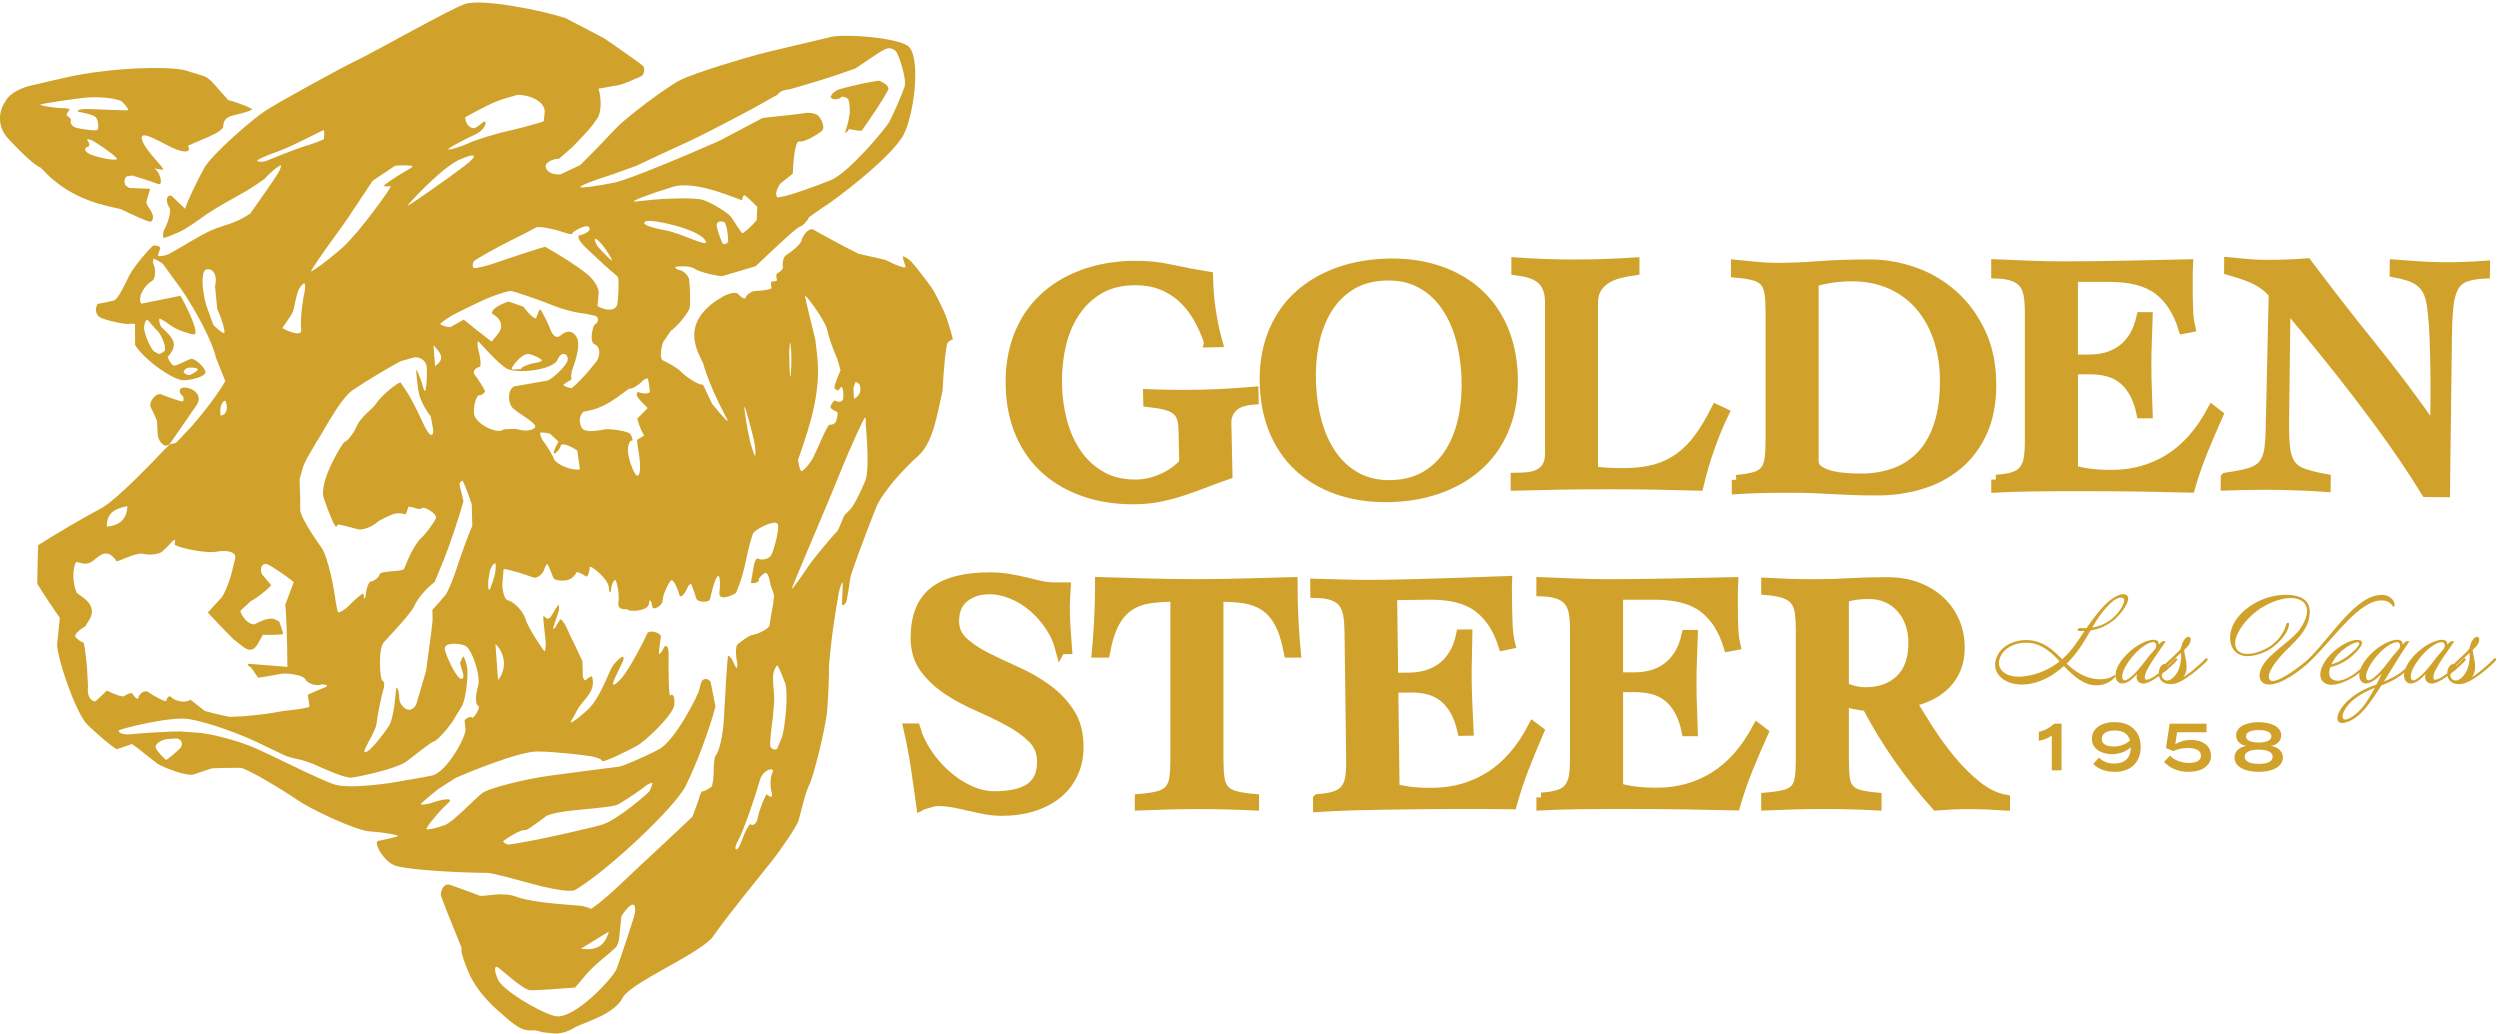 <svg width="515" height="213" viewBox="0 0 515 213" fill="none" xmlns="http://www.w3.org/2000/svg">
<path d="M218.44 133.77C218 132.05 217.27 130.45 216.27 128.96C215.27 127.47 214.11 126.17 212.8 125.05C211.49 123.93 210.06 123.05 208.5 122.4C206.94 121.75 205.37 121.42 203.77 121.42C201.77 121.42 200.07 121.97 198.67 123.06C197.27 124.15 196.57 125.79 196.57 127.98C196.57 129.65 197.2 131.07 198.47 132.24C199.74 133.4 201.32 134.46 203.23 135.42C205.14 136.37 207.2 137.34 209.39 138.32C211.59 139.3 213.64 140.47 215.55 141.84C217.46 143.21 219.05 144.85 220.31 146.76C221.58 148.67 222.21 151.04 222.21 153.88C222.21 155.88 221.83 157.69 221.08 159.32C220.32 160.95 219.26 162.33 217.88 163.47C216.5 164.61 214.84 165.49 212.88 166.12C210.92 166.75 208.75 167.06 206.35 167.06C205.24 167.06 204.13 166.96 203.02 166.75C201.91 166.54 200.81 166.31 199.72 166.05C198.63 165.79 197.53 165.56 196.42 165.35C195.31 165.14 194.2 165.04 193.09 165.04C192.91 165.04 192.68 165.07 192.39 165.14C192.1 165.21 191.79 165.29 191.46 165.38C191.13 165.47 190.8 165.57 190.49 165.66C190.18 165.75 189.93 165.85 189.76 165.94C189.4 163.34 189.03 160.71 188.63 158.06C188.23 155.41 187.72 152.73 187.1 150.03H188.57C189.06 151.75 189.86 153.45 190.97 155.12C192.08 156.79 193.38 158.3 194.87 159.62C196.36 160.95 197.97 162 199.7 162.8C201.43 163.59 203.14 163.99 204.83 163.99C206.3 163.99 207.63 163.87 208.83 163.64C210.03 163.41 211.06 163.02 211.93 162.49C212.8 161.96 213.46 161.23 213.93 160.33C214.4 159.42 214.63 158.27 214.63 156.88C214.63 154.97 213.99 153.38 212.7 152.1C211.41 150.82 209.8 149.66 207.87 148.61C205.94 147.56 203.85 146.55 201.61 145.57C199.37 144.59 197.28 143.48 195.35 142.22C193.42 140.96 191.81 139.48 190.52 137.75C189.23 136.03 188.59 133.91 188.59 131.4C188.59 127.03 189.86 123.85 192.39 121.87C194.92 119.89 198.76 118.9 203.92 118.9C205.25 118.9 206.54 119 207.79 119.21C209.03 119.42 210.21 119.66 211.32 119.94C212.43 120.22 213.47 120.46 214.45 120.67C215.43 120.88 216.34 120.98 217.18 120.98H219.58C219.54 121.77 219.49 122.52 219.45 123.21C219.4 123.91 219.38 124.63 219.38 125.37C219.38 126.72 219.44 128.12 219.55 129.56C219.66 131 219.76 132.4 219.85 133.75H218.45L218.44 133.77Z" fill="#D1A22B" stroke="#D1A22B" stroke-width="2" stroke-miterlimit="10"/>
<path d="M265.49 134.47C265 131.87 264.35 129.81 263.52 128.29C262.7 126.78 261.69 125.63 260.49 124.84C259.29 124.05 257.91 123.54 256.36 123.3C254.8 123.07 253.03 122.95 251.03 122.95V156.31C251.03 157.89 251.1 159.18 251.23 160.18C251.36 161.18 251.67 161.98 252.16 162.59C252.65 163.2 253.38 163.64 254.36 163.92C255.34 164.2 256.67 164.41 258.36 164.55V165.95C256.49 165.86 254.62 165.79 252.73 165.74C250.84 165.69 248.94 165.67 247.03 165.67C244.99 165.67 242.96 165.69 240.97 165.74C238.97 165.79 236.9 165.86 234.77 165.95V164.55C236.46 164.41 237.79 164.2 238.77 163.92C239.75 163.64 240.48 163.2 240.97 162.59C241.46 161.99 241.77 161.18 241.9 160.18C242.03 159.18 242.1 157.89 242.1 156.31V122.95C240.1 122.95 238.32 123.07 236.77 123.3C235.21 123.53 233.84 124.04 232.64 124.84C231.44 125.63 230.43 126.78 229.61 128.29C228.79 129.8 228.13 131.86 227.64 134.47H225.91C226 133.59 226.08 132.69 226.14 131.78C226.21 130.87 226.27 129.86 226.34 128.74C226.41 127.62 226.46 126.34 226.51 124.9C226.55 123.46 226.58 121.78 226.58 119.88C229.91 119.97 233.2 120.07 236.44 120.16C239.68 120.25 242.95 120.3 246.24 120.3C249.53 120.3 252.9 120.25 256.24 120.16C259.57 120.07 262.93 119.97 266.3 119.88C266.3 121.79 266.32 123.46 266.37 124.9C266.41 126.34 266.47 127.62 266.54 128.74C266.61 129.86 266.67 130.87 266.74 131.78C266.81 132.69 266.88 133.58 266.97 134.47H265.5H265.49Z" fill="#D1A22B" stroke="#D1A22B" stroke-width="2" stroke-miterlimit="10"/>
<path d="M271.48 164.59C272.99 164.48 274.2 164.26 275.1 163.95C276.01 163.64 276.7 163.16 277.18 162.53C277.66 161.9 277.97 161.09 278.12 160.11C278.26 159.13 278.33 157.94 278.31 156.55L277.97 130.03C277.95 128.73 277.86 127.59 277.69 126.61C277.52 125.64 277.19 124.83 276.69 124.18C276.19 123.54 275.49 123.05 274.57 122.71C273.65 122.37 272.44 122.19 270.93 122.17L270.91 120.22C273.18 120.28 275.45 120.34 277.74 120.4C280.03 120.46 282.31 120.48 284.57 120.44C288.88 120.38 293.17 120.27 297.43 120.12C301.69 119.97 306.05 119.81 310.49 119.66C310.46 120.5 310.44 121.34 310.46 122.17L310.49 124.61C310.51 126.05 310.55 127.47 310.61 128.87C310.67 130.26 310.84 131.54 311.13 132.7L309.67 133C308.56 129.48 306.83 126.84 304.47 125.08C302.11 123.32 298.72 122.47 294.27 122.54L286.81 122.64L287.03 139.6L290.5 139.55C291.65 139.53 292.79 139.37 293.89 139.05C295 138.73 296.02 138.23 296.97 137.54C297.92 136.85 298.74 135.95 299.43 134.82C300.13 133.69 300.64 132.31 300.98 130.68L302.31 130.66C302.29 132.29 302.25 133.94 302.21 135.62C302.16 137.3 302.15 138.95 302.17 140.58C302.19 142.21 302.25 143.92 302.33 145.57C302.42 147.22 302.49 148.88 302.56 150.56L301.23 150.58C300.85 148.86 300.32 147.43 299.64 146.28C298.96 145.13 298.17 144.21 297.27 143.52C296.37 142.83 295.36 142.35 294.22 142.06C293.08 141.77 291.85 141.64 290.52 141.66L287.05 141.71L287.31 162.43C288.38 162.74 289.57 162.97 290.88 163.11C292.19 163.25 293.65 163.32 295.25 163.29C299.6 163.23 303.52 162.09 307 159.88C310.48 157.67 313.42 154.27 315.8 149.67L317.08 150.63C316 153.11 314.98 155.59 314.01 158.07C313.04 160.55 312.2 163.1 311.47 165.71C308 165.66 304.56 165.64 301.14 165.65C297.72 165.65 294.28 165.68 290.81 165.72L284.61 165.81C282.65 165.84 280.85 165.87 279.18 165.92C277.51 165.97 276.03 166.02 274.72 166.09C273.41 166.15 272.33 166.22 271.49 166.27L271.47 164.6L271.48 164.59Z" fill="#D1A22B" stroke="#D1A22B" stroke-width="2" stroke-miterlimit="10"/>
<path d="M317.49 164.27C319 164.18 320.21 163.98 321.12 163.68C322.03 163.38 322.73 162.91 323.22 162.28C323.71 161.65 324.03 160.85 324.19 159.87C324.35 158.89 324.42 157.71 324.42 156.31V129.79C324.42 128.49 324.34 127.35 324.19 126.37C324.03 125.39 323.71 124.58 323.22 123.93C322.73 123.28 322.03 122.78 321.12 122.43C320.21 122.08 319 121.88 317.49 121.84V119.89C319.76 119.98 322.03 120.08 324.32 120.17C326.61 120.26 328.88 120.31 331.15 120.31C335.46 120.31 339.75 120.26 344.01 120.17C348.27 120.08 352.63 119.98 357.07 119.89C357.02 120.73 357 121.56 357 122.4V124.84C357 126.28 357.02 127.7 357.07 129.1C357.11 130.5 357.27 131.78 357.54 132.94L356.07 133.22C355 129.69 353.3 127.02 350.97 125.23C348.64 123.44 345.25 122.54 340.81 122.54H333.35V139.5H336.82C337.97 139.5 339.11 139.35 340.22 139.05C341.33 138.75 342.36 138.26 343.32 137.58C344.27 136.91 345.11 136.01 345.82 134.89C346.53 133.77 347.06 132.4 347.42 130.77H348.75C348.7 132.4 348.65 134.05 348.58 135.72C348.51 137.39 348.48 139.05 348.48 140.67C348.48 142.29 348.51 144.01 348.58 145.66C348.65 147.31 348.7 148.97 348.75 150.65H347.42C347.06 148.93 346.55 147.49 345.89 146.32C345.22 145.16 344.45 144.23 343.56 143.53C342.67 142.83 341.66 142.33 340.53 142.03C339.4 141.73 338.16 141.58 336.83 141.58H333.36V162.3C334.43 162.63 335.61 162.87 336.93 163.03C338.24 163.19 339.7 163.27 341.29 163.27C345.64 163.27 349.58 162.19 353.08 160.03C356.59 157.87 359.57 154.51 362.01 149.95L363.28 150.93C362.17 153.4 361.11 155.86 360.11 158.33C359.11 160.8 358.23 163.33 357.48 165.94C354.01 165.85 350.57 165.78 347.15 165.73C343.73 165.68 340.29 165.66 336.82 165.66H330.62C328.66 165.66 326.86 165.67 325.19 165.7C323.52 165.72 322.03 165.76 320.73 165.8C319.42 165.85 318.34 165.89 317.5 165.94V164.27H317.49Z" fill="#D1A22B" stroke="#D1A22B" stroke-width="2" stroke-miterlimit="10"/>
<path d="M363.81 120.03C365.45 120.12 367.06 120.19 368.64 120.24C370.22 120.29 372.01 120.31 374.01 120.31C376.41 120.31 378.81 120.24 381.21 120.1C383.61 119.96 386.12 119.89 388.74 119.89C391.05 119.89 393.13 120.24 394.97 120.94C396.81 121.64 398.39 122.6 399.7 123.84C401.01 125.07 402.01 126.5 402.7 128.13C403.39 129.76 403.73 131.53 403.73 133.43C403.73 135.06 403.47 136.49 402.96 137.72C402.45 138.95 401.75 140.02 400.86 140.93C399.97 141.84 398.93 142.59 397.73 143.2C396.53 143.81 395.22 144.27 393.8 144.6C394.73 146.18 395.89 148.05 397.27 150.22C398.65 152.38 400.17 154.48 401.83 156.5C403.5 158.52 405.28 160.3 407.2 161.84C409.11 163.38 411.06 164.33 413.06 164.7V165.96C411.77 165.87 410.52 165.8 409.29 165.75C408.07 165.7 406.81 165.68 405.53 165.68C404.42 165.68 403.31 165.7 402.2 165.75C401.09 165.8 399.98 165.87 398.87 165.96C396.07 162.84 393.48 159.59 391.11 156.19C388.73 152.79 386.57 149.24 384.61 145.51C383.85 145.42 383 145.28 382.04 145.09C381.08 144.9 380.36 144.63 379.87 144.25V156.32C379.87 157.9 379.92 159.18 380.04 160.16C380.15 161.14 380.44 161.9 380.91 162.46C381.38 163.02 382.05 163.43 382.94 163.68C383.83 163.94 385.05 164.13 386.6 164.27V165.94C385.05 165.85 383.35 165.78 381.5 165.73C379.66 165.68 377.78 165.66 375.87 165.66C373.83 165.66 371.81 165.68 369.81 165.73C367.81 165.78 365.81 165.85 363.81 165.94V164.27C365.45 164.13 366.75 163.93 367.71 163.68C368.66 163.43 369.38 163.02 369.84 162.46C370.31 161.9 370.61 161.13 370.74 160.16C370.87 159.18 370.94 157.9 370.94 156.32V129.8C370.94 128.4 370.87 127.22 370.74 126.24C370.61 125.26 370.31 124.45 369.84 123.8C369.37 123.15 368.66 122.65 367.71 122.3C366.75 121.95 365.45 121.71 363.81 121.57V120.03ZM379.87 141.52C381.29 142.22 382.78 142.57 384.33 142.57C387.26 142.57 389.63 141.71 391.43 139.99C393.23 138.27 394.13 135.76 394.13 132.45C394.13 131.05 393.92 129.74 393.5 128.51C393.08 127.28 392.47 126.21 391.67 125.3C390.87 124.39 389.91 123.68 388.8 123.17C387.69 122.66 386.45 122.4 385.07 122.4C384.18 122.4 383.31 122.45 382.47 122.54C381.62 122.63 380.76 122.84 379.87 123.17V141.52Z" fill="#D1A22B" stroke="#D1A22B" stroke-width="2" stroke-miterlimit="10"/>
<path d="M249.05 70.52C248.48 68.77 247.74 67.1 246.84 65.51C245.94 63.92 244.87 62.56 243.62 61.4C242.37 60.24 240.91 59.33 239.23 58.68C237.55 58.02 235.6 57.72 233.38 57.77C230.58 57.84 228.18 58.48 226.19 59.72C224.19 60.95 222.56 62.56 221.29 64.55C220.02 66.53 219.1 68.79 218.54 71.32C217.97 73.85 217.72 76.46 217.77 79.16C217.82 81.86 218.19 84.45 218.87 86.95C219.55 89.45 220.56 91.66 221.91 93.58C223.26 95.5 224.96 97.03 227.01 98.17C229.06 99.31 231.48 99.84 234.28 99.78C236.01 99.74 237.77 99.31 239.55 98.51C241.33 97.7 242.79 96.65 243.92 95.37L243.77 88.39C243.75 87.41 243.62 86.6 243.38 85.96C243.14 85.31 242.76 84.79 242.21 84.38C241.66 83.97 240.94 83.65 240.02 83.42C239.1 83.19 237.93 82.99 236.51 82.84L236.47 81.17C237.98 81.23 239.64 81.27 241.44 81.3C243.24 81.33 245.23 81.32 247.4 81.27C249.57 81.22 251.51 81.14 253.33 81.03C255.15 80.92 256.79 80.8 258.25 80.67L258.29 82.34C256.29 82.48 254.85 82.99 253.96 83.87C253.07 84.75 252.64 85.84 252.66 87.15L252.89 97.75C251.17 98.35 249.55 98.95 248.03 99.54C246.51 100.13 245.01 100.67 243.53 101.15C242.05 101.63 240.56 102.02 239.06 102.34C237.56 102.65 235.96 102.83 234.27 102.87C230.49 102.96 227.03 102.49 223.88 101.47C220.73 100.45 217.99 98.94 215.68 96.95C213.37 94.96 211.56 92.48 210.25 89.5C208.94 86.53 208.25 83.16 208.17 79.39C208.09 75.62 208.64 72.22 209.82 69.2C211 66.17 212.7 63.61 214.92 61.51C217.14 59.41 219.81 57.78 222.91 56.61C226.02 55.44 229.46 54.82 233.23 54.73C235.94 54.67 238.59 54.92 241.18 55.49C243.77 56.06 246.33 56.54 248.88 56.95C248.91 58.21 248.97 59.39 249.06 60.51C249.15 61.62 249.27 62.72 249.43 63.78C249.59 64.85 249.78 65.93 250 67.05C250.22 68.16 250.5 69.32 250.84 70.52L249.04 70.56L249.05 70.52Z" fill="#D1A22B" stroke="#D1A22B" stroke-width="2" stroke-miterlimit="10"/>
<path d="M285.11 54.29C288.88 54.12 292.36 54.52 295.53 55.47C298.7 56.42 301.46 57.87 303.81 59.82C306.16 61.77 308.01 64.21 309.38 67.15C310.74 70.09 311.5 73.45 311.66 77.21C311.81 80.97 311.33 84.38 310.21 87.44C309.09 90.49 307.44 93.09 305.26 95.24C303.08 97.39 300.45 99.07 297.36 100.31C294.27 101.54 290.85 102.24 287.07 102.41C283.3 102.58 279.82 102.18 276.65 101.23C273.48 100.28 270.72 98.83 268.37 96.88C266.02 94.94 264.17 92.49 262.8 89.55C261.44 86.61 260.68 83.25 260.52 79.49C260.36 75.73 260.85 72.32 261.97 69.26C263.09 66.21 264.74 63.61 266.92 61.46C269.1 59.32 271.73 57.63 274.82 56.4C277.9 55.17 281.33 54.47 285.11 54.3V54.29ZM285.21 56.8C282.46 56.92 280.1 57.61 278.12 58.86C276.15 60.11 274.55 61.77 273.32 63.82C272.09 65.88 271.22 68.21 270.7 70.82C270.18 73.43 269.98 76.17 270.1 79.05C270.22 81.93 270.63 84.59 271.36 87.17C272.09 89.75 273.15 92 274.54 93.94C275.93 95.88 277.66 97.39 279.73 98.46C281.8 99.53 284.2 100.01 286.96 99.89C289.72 99.77 292.07 99.08 294.05 97.83C296.02 96.58 297.62 94.92 298.85 92.87C300.08 90.81 300.95 88.47 301.47 85.84C301.99 83.21 302.19 80.48 302.07 77.64C301.95 74.8 301.53 72.04 300.81 69.49C300.08 66.94 299.03 64.69 297.64 62.75C296.25 60.81 294.52 59.3 292.45 58.23C290.38 57.16 287.97 56.68 285.22 56.8H285.21Z" fill="#D1A22B" stroke="#D1A22B" stroke-width="2" stroke-miterlimit="10"/>
<path d="M319.28 62.48C319.28 61.18 319.11 60.13 318.78 59.34C318.45 58.55 317.98 57.91 317.38 57.42C316.78 56.93 316.06 56.56 315.21 56.3C314.37 56.04 313.41 55.85 312.34 55.71V54.04C316.34 54.32 320.36 54.46 324.4 54.46C328.44 54.46 332.6 54.32 336.73 54.04V55.71C335.71 55.85 334.69 56.05 333.66 56.3C332.64 56.56 331.73 56.93 330.93 57.42C330.13 57.91 329.47 58.55 328.96 59.34C328.45 60.13 328.19 61.18 328.19 62.48V96.95C328.81 97.14 329.68 97.26 330.79 97.33C331.9 97.4 333.1 97.43 334.39 97.43C336.88 97.43 339.05 97.18 340.92 96.66C342.79 96.15 344.47 95.35 345.98 94.25C347.49 93.16 348.85 91.78 350.04 90.13C351.24 88.48 352.39 86.54 353.51 84.3L355.18 85.07C354.02 87.49 353.01 89.94 352.15 92.43C351.28 94.92 350.54 97.47 349.92 100.07C346.85 99.98 343.78 99.91 340.69 99.86C337.6 99.81 334.53 99.79 331.46 99.79C328.39 99.79 325.05 99.81 321.83 99.86C318.61 99.91 315.4 99.98 312.2 100.07V98.4C313.09 98.4 313.95 98.35 314.8 98.26C315.64 98.17 316.4 97.95 317.07 97.6C317.74 97.25 318.27 96.75 318.67 96.1C319.07 95.45 319.27 94.56 319.27 93.45V62.47L319.28 62.48Z" fill="#D1A22B" stroke="#D1A22B" stroke-width="2" stroke-miterlimit="10"/>
<path d="M357.71 98.84C359.31 98.7 360.58 98.49 361.51 98.21C362.44 97.93 363.14 97.49 363.61 96.88C364.08 96.28 364.38 95.47 364.51 94.47C364.64 93.47 364.71 92.18 364.71 90.6V64.43C364.71 62.85 364.64 61.56 364.51 60.56C364.38 59.56 364.08 58.76 363.61 58.15C363.14 57.55 362.43 57.1 361.48 56.82C360.52 56.54 359.22 56.33 357.58 56.19V54.52C359 54.66 360.41 54.8 361.81 54.94C363.21 55.08 364.62 55.15 366.04 55.15C368.79 55.15 371.66 55.03 374.64 54.8C377.61 54.57 381.15 54.45 385.24 54.45C388.26 54.45 391.27 54.97 394.27 56.02C397.27 57.07 399.94 58.64 402.3 60.73C404.65 62.82 406.57 65.42 408.03 68.51C409.5 71.6 410.23 75.2 410.23 79.29C410.23 83.06 409.6 86.31 408.33 89.06C407.06 91.81 405.35 94.06 403.2 95.83C401.04 97.6 398.56 98.91 395.74 99.77C392.92 100.63 389.93 101.06 386.78 101.06C384.96 101.06 383.38 101.04 382.05 100.99C380.72 100.94 379.39 100.89 378.09 100.82C376.78 100.75 375.39 100.68 373.93 100.61C372.46 100.54 370.69 100.51 368.6 100.51C366.25 100.51 364.2 100.53 362.47 100.58C360.74 100.63 359.16 100.7 357.74 100.79V98.84H357.71ZM373.64 95.07C373.64 95.72 373.91 96.27 374.44 96.71C374.97 97.15 375.68 97.51 376.57 97.79C377.46 98.07 378.49 98.27 379.67 98.38C380.85 98.5 382.08 98.55 383.37 98.55C385.99 98.55 388.37 98.14 390.5 97.33C392.63 96.52 394.45 95.28 395.96 93.63C397.47 91.98 398.62 89.9 399.43 87.38C400.23 84.87 400.63 81.91 400.63 78.52C400.63 75.4 400.2 72.53 399.33 69.9C398.46 67.27 397.21 64.99 395.57 63.06C393.93 61.13 391.92 59.63 389.54 58.56C387.16 57.49 384.46 56.95 381.44 56.95C380.11 56.95 378.8 57.04 377.51 57.23C376.22 57.42 374.93 57.69 373.64 58.07V95.05V95.07Z" fill="#D1A22B" stroke="#D1A22B" stroke-width="2" stroke-miterlimit="10"/>
<path d="M411.19 98.8C412.7 98.71 413.91 98.51 414.82 98.21C415.73 97.91 416.43 97.44 416.92 96.81C417.41 96.18 417.73 95.38 417.89 94.4C418.04 93.42 418.12 92.24 418.12 90.84V64.32C418.12 63.02 418.04 61.88 417.89 60.9C417.73 59.92 417.41 59.11 416.92 58.46C416.43 57.81 415.73 57.31 414.82 56.96C413.91 56.61 412.7 56.41 411.19 56.37V54.42C413.46 54.51 415.73 54.61 418.02 54.7C420.31 54.79 422.59 54.84 424.85 54.84C429.16 54.84 433.45 54.79 437.71 54.7C441.98 54.61 446.33 54.51 450.77 54.42C450.73 55.26 450.7 56.09 450.7 56.93V59.37C450.7 60.81 450.72 62.23 450.77 63.63C450.81 65.03 450.97 66.31 451.24 67.47L449.77 67.75C448.7 64.22 447 61.55 444.67 59.76C442.34 57.97 438.95 57.07 434.51 57.07H427.05V74.03H430.52C431.67 74.03 432.81 73.88 433.92 73.58C435.03 73.28 436.06 72.79 437.02 72.11C437.98 71.44 438.81 70.54 439.52 69.42C440.23 68.3 440.76 66.93 441.12 65.3H442.45C442.41 66.93 442.35 68.58 442.28 70.25C442.21 71.92 442.18 73.58 442.18 75.2C442.18 76.82 442.21 78.54 442.28 80.19C442.35 81.84 442.4 83.5 442.45 85.18H441.12C440.76 83.46 440.25 82.02 439.59 80.85C438.92 79.69 438.15 78.76 437.26 78.06C436.37 77.36 435.36 76.86 434.23 76.56C433.1 76.26 431.86 76.11 430.53 76.11H427.06V96.83C428.13 97.16 429.31 97.4 430.63 97.56C431.94 97.72 433.4 97.8 434.99 97.8C439.34 97.8 443.28 96.72 446.78 94.56C450.29 92.4 453.27 89.04 455.71 84.48L456.98 85.46C455.87 87.93 454.81 90.39 453.81 92.86C452.81 95.33 451.93 97.86 451.18 100.47C447.71 100.38 444.27 100.31 440.85 100.26C437.43 100.21 433.99 100.19 430.52 100.19H424.32C422.36 100.19 420.55 100.2 418.89 100.23C417.22 100.25 415.74 100.29 414.43 100.33C413.12 100.38 412.04 100.42 411.2 100.47V98.8H411.19Z" fill="#D1A22B" stroke="#D1A22B" stroke-width="2" stroke-miterlimit="10"/>
<path d="M458.49 98.37C460.58 98.07 462.23 97.75 463.43 97.39C464.63 97.03 465.55 96.48 466.18 95.72C466.81 94.96 467.22 93.96 467.42 92.7C467.61 91.45 467.72 89.77 467.75 87.68L468.35 60.54C467.78 59.83 467.13 59.22 466.41 58.7C465.68 58.18 464.92 57.74 464.13 57.38C463.34 57.02 462.52 56.71 461.68 56.44C460.84 56.17 460 55.92 459.16 55.67L459.18 54C460.33 54.11 461.5 54.22 462.67 54.33C463.85 54.44 465.01 54.5 466.17 54.52C469.23 54.56 472.26 54.46 475.24 54.22C479.61 60.05 484.04 65.74 488.52 71.29C493.01 76.84 497.32 82.6 501.47 88.56H501.6C501.62 87.03 501.64 85.14 501.67 82.91C501.7 80.63 501.69 78.27 501.66 75.83C501.62 73.39 501.55 71.01 501.45 68.71C501.34 66.41 501.17 64.46 500.92 62.88C500.76 61.67 500.47 60.67 500.06 59.9C499.65 59.13 499.11 58.49 498.45 57.99C497.79 57.49 497.03 57.11 496.16 56.84C495.3 56.57 494.33 56.34 493.27 56.14L493.29 54.47C494.84 54.59 496.41 54.7 497.98 54.81C499.55 54.92 501.12 54.99 502.68 55.01C505.79 55.05 508.88 54.95 511.95 54.72L511.93 56.39C510.2 56.46 508.82 56.7 507.79 57.1C506.76 57.51 505.99 58.19 505.46 59.16C504.94 60.13 504.59 61.44 504.41 63.09C504.23 64.74 504.13 66.84 504.1 69.4L503.7 101.43L499.77 101.38C498.46 99.22 496.98 96.92 495.32 94.48C493.66 92.04 491.93 89.58 490.11 87.12C488.3 84.65 486.46 82.22 484.6 79.82C482.74 77.42 480.96 75.16 479.25 73.05C477.54 70.93 475.97 68.99 474.52 67.23C473.08 65.47 471.85 64.02 470.84 62.89L470.55 86.54C470.52 88.91 470.59 90.81 470.75 92.23C470.91 93.65 471.28 94.78 471.87 95.63C472.46 96.48 473.33 97.1 474.48 97.51C475.63 97.92 477.18 98.3 479.13 98.66L479.11 100.33C477.47 100.21 475.85 100.12 474.25 100.06C472.65 99.99 471.03 99.95 469.39 99.92C467.52 99.89 465.7 99.89 463.93 99.92C462.15 99.94 460.33 99.99 458.46 100.05L458.48 98.38L458.49 98.37Z" fill="#D1A22B" stroke="#D1A22B" stroke-width="2" stroke-miterlimit="10"/>
<path d="M34.94 91.53C34.94 91.53 35.51 91.42 36.28 91.21L36.71 90.76L39.37 87.94C42.19 84.75 45.36 80.5 46.4 78.49L45.45 76.11L44.47 73.65C43.89 70.76 40.65 64.38 37.26 59.45L34.06 55.06L33.5 54.3C32.59 53.68 31.75 53.25 31.63 53.34C31.51 53.43 31.43 54.15 31.73 54.72C32.03 55.29 32.16 57.52 31.16 57.99C30.16 58.46 28.19 61.01 29.09 62.56L32.28 61.92L37.18 60.93C39.64 65.33 40.9 68.92 39.98 68.89C39.06 68.87 36.3 67.84 35.6 67.33C34.91 66.82 32.99 65.52 32.86 65.64C32.73 65.76 32.77 66.65 33.24 67.36L33.78 67.89C35.31 69.39 36.85 70.78 34.89 73.11L34.55 73.52C34.89 74.57 35.55 75.38 36.01 75.32C36.47 75.26 38.18 74.41 39.13 73.98C40.08 73.55 42.33 75.83 42.33 76.67C42.33 77.51 39.83 78.26 37.86 78.34C35.89 78.42 29.87 74.33 27.83 71.07L27.81 67.35V67.05C28.06 66.73 27.51 66.58 26.59 66.72C25.88 66.82 23.17 66.36 20.96 65.55C19.98 65.19 19.49 64.08 19.88 63.11L20.07 62.62C21.07 62.44 22.6 62.12 23.46 61.91C24.32 61.7 25.78 58.43 26.7 56.63C27.62 54.83 31.25 50.62 31.65 50.57C32.05 50.52 33.18 50.75 33.01 51.17C32.84 51.59 32.5 52.61 32.57 52.72C32.64 52.83 33.67 52.79 34.69 52.38L35.56 51.9C38.09 50.5 40.51 48.89 43.11 47.64C45.34 46.56 47.93 46.15 50.04 44.91L51.55 44.02C52.75 42.28 54.22 40.18 54.8 39.36C55.38 38.54 57.08 36.04 57.3 35.66C57.52 35.28 58.02 34.18 57.88 34.06C57.74 33.94 56.1 35.06 54.53 36.83L52.81 38.02C50.2 39.82 47.29 41.17 44.6 42.85L42.69 44.04C40.7 45.52 38.3 47.11 37.36 47.58C36.42 48.05 33.81 49.14 33.67 48.98C33.53 48.82 33.52 47.77 33.99 46.99C34.46 46.21 35.41 43.41 34.89 42.76C34.37 42.11 33.9 40.18 35.3 40.3L35.97 40.94L38.12 43C38.73 41.21 40.49 37.45 42.05 34.65C43.61 31.84 51.9 24.59 54.8 22.74C57.7 20.89 69.22 14.51 73.73 12.31C78.24 10.11 92.32 2.07 95.74 0.84C99.16 -0.4 112.22 2.24 116.59 3.78L120.3 5.71L124.4 7.85C128.63 10.74 132.3 13.35 132.54 13.66C132.78 13.97 132.84 15.2 132.13 15.7L131.42 16C130.02 16.6 128.62 17.33 127.15 17.59L123.3 18.26C123.99 20.61 123.84 23.41 122.97 24.49L122.43 25.23L122.29 25.42C122.24 25.71 120.29 27.89 117.95 30.26L115.68 32.25L115.14 32.72C114.21 32.68 113.04 33.15 112.55 33.77C112.06 34.39 112.77 36.1 115.44 35.93L117.3 35.05L119.51 34.01C121.54 32.03 124.86 28.61 126.89 26.43C128.91 24.24 137.21 17.99 140.15 16.49C143.08 15 153.6 11.89 156.26 11.19C158.92 10.49 168.29 8.32 171.12 7.63C173.95 6.94 183.85 7.66 186.82 9.32C189.79 10.97 188.5 22.87 186.24 27.56C183.98 32.25 171.35 41.74 169.2 42.95L167.37 44.24L166.68 44.73C166.21 45.68 165.32 46.58 164.7 46.74C164.08 46.9 159.76 50.94 155.67 54.84L150.65 56.33L148.72 56.9C146.47 56.65 143.88 55.92 142.96 55.29C142.04 54.66 139.1 54.87 139.08 55.02C139.06 55.17 139.48 55.62 140.05 55.66C140.62 55.7 141.86 56.65 141.98 57.71C142.1 58.77 142.27 62.45 142.08 63.38C141.89 64.31 139.56 67.27 138.18 68.16L137.4 69.31L136.59 70.5C136.01 72.34 135.99 74.01 136.54 74.23C137.09 74.44 139.61 75.81 140.24 76.53C140.87 77.25 143.73 79.37 144.82 79.24L145.45 80.57L146.71 83.21C148.97 85.99 150.36 87.42 149.8 86.4L149.45 85.72L148.18 83.22C146.81 80.45 145.31 76.7 144.86 74.88L144.14 73.37C142.2 69.28 142.73 66.06 146.13 63.02C146.7 62.52 147.32 62.08 147.97 61.68L149.16 60.95C150.42 60.32 151.71 60.14 152.03 60.55C152.35 60.96 153.47 61.85 153.59 61.33C153.71 60.81 154.71 59.94 155.68 59.94C156.65 59.94 159.06 59.64 158.94 59.27C158.82 58.9 158.74 57.92 159.05 57.97C159.36 58.02 160.21 57.93 160.05 57.59C159.89 57.25 159.82 56.41 160.19 56.26C160.56 56.11 161.44 55.37 161.29 54.95C161.14 54.53 161.27 52.92 161.99 52.53C162.71 52.14 164.94 50.37 165.09 49.58C165.24 48.79 166.53 46.79 167.52 47.3C168.51 47.81 173.59 50.7 176.85 52.27L180.13 53.02L182.39 53.54C184.9 54.83 186.77 55.43 186.55 54.89C186.33 54.35 185.89 52.93 186 52.83C186.11 52.73 187.07 53.18 187.88 54.07C188.69 54.96 191.24 58.28 191.96 59.32C192.68 60.36 194.58 64.26 195 65.49C195.42 66.72 196.4 69.96 196.26 69.94C196.12 69.92 195.51 70.23 195.2 70.63C194.89 71.03 194.38 75.91 194.17 80.49L193.29 84.5C192.57 87.76 191.57 91.66 189.3 93.76C182.13 100.35 180.53 104.4 180.53 104.4C177.68 111.62 175.26 118.26 175.15 119.15C175.04 120.04 174.58 122.97 174.42 123.69C174.26 124.41 173.37 125.27 173.45 124.13C173.53 122.99 173.65 119.98 173.56 119.96C173.47 119.94 173.01 120.94 172.77 122.19C172.52 123.45 171.77 128.31 171.51 130.19C171.25 132.07 170.7 137.39 170.76 137.84C170.82 138.29 170.68 142.47 170.42 146.12C170.16 149.76 167.5 160.28 166.72 161.66C165.94 163.04 164.87 167.75 164.52 168.98C164.17 170.21 160.88 175.01 158.93 177.46C156.98 179.91 149.51 189.07 147.02 192.74C144.53 196.41 130 202.27 128.27 205.55C126.54 208.83 121.31 210.31 118.65 211.51C118.65 211.51 116.36 213.12 114.07 212.88L111.62 212.62C108.89 211.44 108.88 214.02 103.21 208.71C103.21 208.71 98.59 205.09 96.6 200.46C94.5 195.58 95.13 195.36 95.13 195.36C92.9 189.93 90.97 185.02 90.83 184.45C90.69 183.88 91.26 181.85 92.63 182.27C94 182.7 97.87 184.14 98.75 184.49C99.63 184.84 103.32 183.54 106.57 184.79C109.82 186.05 119.28 186.52 119.76 186.6C120.24 186.68 121.59 187.05 121.66 187.22C121.73 187.39 124.45 185.37 127.56 182.39C130.66 179.41 140.68 170.17 142.66 168.21L143.56 165.75L143.9 164.81C144.18 163.74 144.52 162.93 144.64 163.02C144.76 163.11 145.79 162.73 146.65 161.99L146.83 161.18C147.16 159.68 146.9 158.05 147.17 156.53L147.29 155.84C148.13 155.04 148.95 151.52 149.12 148.03C149.29 144.53 149.85 135.09 149.99 135.09C150.13 135.09 150.66 135.49 150.85 135.96C151.04 136.43 151.64 137.64 151.75 137.61C151.86 137.58 152 136.92 151.81 136.22C151.62 135.52 151.45 133.25 151.88 132.81C152.3 132.37 154.3 130.87 155.07 130.78C155.84 130.69 158.52 129.62 158.56 128.67L158.71 127.61C158.93 126.04 159.34 124.49 159.44 122.92C159.49 122.15 158.95 121.36 158.76 120.56L158.55 119.64C158.38 118.53 157.92 117.81 157.52 118.05C157.12 118.29 156.21 119.13 156.31 119.43C156.41 119.73 155.75 120.29 154.68 120.09L155.02 118.08L155.2 117.01C155.38 115.68 155.84 114.82 156.21 115.1C156.58 115.38 158.4 115.41 158.96 114.18C159.51 112.95 160.67 108.78 160.19 107.92C159.71 107.06 156.24 108.63 155.14 109.8L154.74 111.09C153.76 114.2 153.44 117.54 152.25 120.54L151.61 122.16C149.55 123.37 148.02 123.35 148.2 122.11C148.38 120.87 148.39 117.97 147.77 118.77C147.15 119.57 146.43 122.56 146.28 123.39C146.13 124.22 143.69 124.14 143.44 123.29C143.19 122.45 142.44 120.23 142.33 120.21C142.22 120.19 141.71 120.7 141.46 121.39C141.21 122.08 140.17 123.52 139.92 122.45C139.67 121.38 138.66 119.11 138.21 119.59C137.76 120.07 136.55 122.35 136.52 123.6C136.49 124.85 134.5 125.82 134.4 125.06C134.3 124.3 133.82 122.76 133.69 124.35C133.56 125.94 129.45 126.12 129.22 125.5H128.91C126.74 125.55 127.53 124.09 127.46 123L127.38 121.81C127.19 120.51 126.89 119.45 126.71 119.46C126.53 119.47 126.01 120.22 125.94 121.09C125.87 121.96 125.57 122.79 125.42 120.98C125.27 119.17 121.48 116.2 121.48 116.84C121.48 117.48 121.12 119.07 120.67 118.72C120.22 118.37 118.74 117.57 118.67 117.99C118.6 118.41 117.89 119.15 117.15 119.42C116.41 119.69 114.25 119.75 113.98 119C113.71 118.25 112.86 116.18 112.75 116.19C112.64 116.2 112.24 116.71 112.12 117.3C112 117.89 110.82 119.34 109.8 118.94C108.78 118.54 105.1 117.33 103.74 117.21L103.61 118.84L103.48 120.44C103.54 122.22 104.08 123.68 104.68 123.68C105.28 123.68 107.56 125.37 108.21 127.43C108.86 129.5 112.06 134.21 112.19 134.18C112.32 134.15 112.53 133.02 112.37 131.73C112.21 130.43 111.83 126.98 111.91 126.95C111.99 126.92 112.28 127.02 112.4 127.24C112.52 127.46 113.19 127.6 113.56 126.92C113.93 126.24 114.96 124.56 115.08 124.61C115.2 124.66 115.26 125.49 114.95 126.34C114.64 127.18 113.88 129.47 113.94 129.53C114 129.59 114.35 129.42 114.55 129C114.75 128.58 115.4 127.5 115.54 127.57C115.68 127.64 116.37 128.47 116.72 129.29L117.05 130.02L117.29 130.56C117.58 131.11 118.79 133.66 119.98 136.21L120.05 138.82V139.3C120.18 139.98 120.48 140.32 120.72 140.05C120.96 139.78 121.8 139.18 121.97 139.38L122.02 139.58C122.76 142.64 120.04 144.12 118.88 146.31L118.06 147.87C116.8 149.56 118.06 148.9 120.88 146.39C123.69 143.89 125.39 138.33 126.26 137.13C127.13 135.93 128.97 134.25 128.35 136.15L127.64 137.65L126.85 139.3C125.77 141.44 126.28 141.65 127.98 139.76C129.69 137.87 132.93 131.52 133.29 130.55C133.65 129.58 136.3 130.34 136.14 131.27C135.97 132.2 135.63 134.69 135.75 134.72C135.87 134.75 136.4 134.29 136.67 133.59C136.94 132.89 137.8 132.53 137.74 135.01C137.68 137.49 137.75 143.73 138.08 143.27C138.41 142.81 139.13 143.22 138.89 145.25C138.65 147.28 133.04 152.61 131.22 153.63C129.4 154.66 124.15 157.18 124.06 156.79C123.97 156.4 122.96 156.01 121.8 155.8C120.64 155.59 114.58 154.84 110.68 154.81C106.78 154.78 95.76 159.42 93.95 160.2L92.46 161.15L90.4 162.46C88.28 164.12 86.6 165.58 86.67 165.7C86.74 165.82 88.04 165.75 89.4 165.24C90.76 164.73 93.82 164.16 92.34 165.41C90.86 166.66 87.58 170.57 87.86 170.79C88.14 171.01 90.03 170.56 91.67 169.95C93.31 169.34 97.74 164.63 99.29 163.42C100.84 162.21 109.04 160.36 112.83 159.85C116.62 159.34 127.03 157.96 127.54 157.93C128.05 157.9 132.23 156.2 135.7 154.38C139.17 152.56 144.03 142.77 144.06 142.01L144.23 141.36L144.44 140.56C144.81 139.71 145.67 139.63 146.36 140.39L146.52 141.17L147.39 145.51C146.22 150.11 143.46 157.48 141.25 161.9C139.04 166.32 125.12 179.45 118.41 183.37C118.41 183.37 117.07 184.15 108.94 181.89C101.53 179.83 100.6 179.82 100.6 179.82C92.84 179.75 84.34 179.12 81.72 178.42C79.1 177.72 76.79 173.42 77.91 173.22C79.03 173.02 82 172.36 81.99 172.2C81.98 172.04 79.42 171.47 76.32 171.29C73.22 171.11 63.81 166.58 61.34 164.85C58.86 163.12 50.81 158.18 49.48 158.17C48.15 158.17 44.04 158.22 43.77 158.26C43.5 158.3 41.58 158.98 39.97 159.51C38.36 160.04 33.5 157.96 32.66 157.46C31.82 156.96 28.8 154.36 27.21 153.27L25.34 153.9L24.05 154.34C22.96 153.73 20.24 151.46 18.01 149.29C15.78 147.13 12.01 136.48 11.75 132.81L12.09 129.56L12.33 127.26C11.14 125.63 9.04 122.47 7.67 120.25L7.73 117.41L7.85 112.31C11.65 109.9 17.46 106.49 20.78 104.74C24.1 102.99 32.1 94.46 33.61 92.9L35 91.5L34.94 91.53ZM114.15 93.44C113.89 93.35 114.3 92.24 115.06 90.97L113.9 89.9L113.29 89.33C112.25 89.1 111.34 89.02 111.27 89.16C111.2 89.3 111.42 90.21 111.92 90.86C112.42 91.51 113.9 93.81 114.09 94.52C114.28 95.23 116.9 96.95 119.46 96.71L119.07 93.88L118.93 92.83C117.17 91.63 115.63 91.18 115.51 91.84C115.39 92.5 114.41 93.53 114.15 93.44ZM152.69 173.46C153.52 171.13 154.43 169.49 154.7 169.82C154.97 170.15 155.89 169.83 156.12 168.39C156.35 166.95 157.78 163.45 157.97 163.63C158.16 163.81 158.76 164.23 158.88 164.17C159 164.11 159.13 163.52 158.91 162.99C158.69 162.46 158.57 160.16 159.16 159.07C159.75 157.98 157.16 158.37 156.53 160.73C155.9 163.08 153.26 171.03 152.05 173.14C150.84 175.26 151.86 175.79 152.69 173.46ZM129.96 89.56C130.34 90.37 130.42 90.92 130.13 90.78C129.84 90.64 129.08 91.73 129.44 93.71C129.81 95.69 131.26 99.55 131.75 97.35C132.24 95.15 130.91 90.76 131.35 90.53C131.79 90.3 132.83 89.67 132.69 89.65C132.55 89.63 131.77 88.07 131.26 86.26L131.86 85.65L133.42 84.06C132.37 83.06 131.39 81.96 131.25 81.62C131.11 81.28 131.14 80.58 131.62 80.81C132.1 81.04 133.94 81.33 133.87 80.55C133.8 79.77 133.54 77.99 133.39 77.95C133.24 77.91 132.53 78.2 132.15 78.67C131.77 79.14 130.22 80.25 129.57 80.06L129.27 80.29C126.78 82.17 124.33 84.02 121.14 84.63L120.22 84.81C119.31 85.55 119.16 87.07 119.89 88.19C120.62 89.31 123.8 88.58 124.63 88.44C125.46 88.3 129.59 88.74 129.98 89.56H129.96ZM117.88 48.13C118.06 48.39 117.13 48.23 115.81 47.76C114.49 47.29 111.03 46.51 110.45 46.86C109.87 47.21 106.82 48.76 104.91 49.7C103 50.64 97.84 53.48 97.62 53.8C97.4 54.11 97.19 55.07 97.63 55.21C98.07 55.35 100.78 54.64 102.85 53.9C104.92 53.16 111.25 51.08 112.31 50.83L112.94 51.2C115.69 52.81 118.44 54.47 120.93 56.45C122.09 57.38 123.43 59.13 123.32 60.4L123.09 63.06C125.12 64.21 126.96 63.99 127.18 62.58C127.4 61.17 127.57 57.33 127.22 56.97L126.86 56.65C126.08 55.97 125.28 55.31 124.52 54.62C123.52 53.71 122.54 52.78 121.56 51.85L120.42 50.76C119.17 49.54 118.78 48.49 119.56 48.41C120.34 48.33 121.93 47.52 121.33 46.78C120.73 46.04 117.72 47.86 117.9 48.13H117.88ZM35.97 112.14C36.07 111.65 36.09 111.22 36.02 111.18C35.95 111.14 35.27 111.67 34.66 112.44L34.02 113.05L33.37 113.67C32.54 114.22 30.77 114.4 29.42 114.07C28.07 113.74 24.51 115.7 24.01 115.61L23.8 115.32C22.08 112.97 20.67 114.26 19.13 115.57C18.66 115.96 17.8 116.21 17.22 116.09L15.69 115.76C14.89 117.14 14.93 119.99 15.78 122.09L17.21 123.16C19.16 124.62 19.33 126.21 18.34 127.79L17.55 129.05C16.1 129.88 15.2 130.87 15.56 131.26C15.92 131.65 16.99 132.51 17.14 132.3C17.29 132.09 17.63 134.4 17.92 137.4L18.07 140.23L18.13 141.46C17.89 143.14 18.58 144.5 19.67 144.48L20.31 143.88L22.02 142.26C23.72 143.12 25.32 143.63 25.58 143.4C25.84 143.17 27.1 142.51 27.32 142.94C27.54 143.37 28.38 144.35 28.48 143.75C28.58 143.15 29.66 141.93 30.62 142.61C31.58 143.29 34.22 144.79 34.27 144.35C34.32 143.91 34.84 143.04 35.33 143.65C35.82 144.26 38 145 39.24 144.14L40.84 145.4L42.2 146.47C44.19 147.02 46.55 147.56 47.44 147.68L48.25 147.64L50.26 147.54C52.91 147.32 56.11 146.91 57.39 146.63C58.67 146.35 63.04 146.06 63.75 145.56L63.7 145.17L63.42 143.1C64.98 142.4 66.45 141.77 66.7 141.7C66.95 141.63 67.48 141.34 67.35 141.2C67.22 141.06 66.46 140.86 65.97 141.07C65.48 141.28 63.5 141.02 62.91 139.95C62.32 138.88 58.73 138.68 58.16 138.77C57.59 138.86 54.8 139.41 53.16 139.61L52.11 138.05L51.78 137.56C51.08 137.16 50.82 136.79 51.21 136.74L51.46 136.76L59.21 137.37C59.16 131.32 58.96 125.58 58.75 124.62L59.02 123.9L60.53 119.9C58.45 118.27 55.98 116.62 55.04 116.24C54.1 115.86 53.44 116.97 53.92 118.24L54.77 119.25L55.87 120.55C54.96 121.6 53.05 123.1 51.62 123.87L50.57 124.85L49.5 125.85C49.93 127.32 51.21 128.58 52.35 128.64L53.42 128.12C54.39 127.65 55.83 127.19 56.63 127.59L57.5 128.02C58.02 129.36 58.37 130.53 58.29 130.61C58.21 130.69 56.26 130.85 54.16 130.77L53.18 132.52C51.92 134.77 50.62 133.68 49.44 132.74L47.97 131.57C46.5 130.1 44.18 127.67 42.81 126.18L45.02 123.77L45.64 123.09C46.26 122.3 47.19 120.04 47.71 118.06L48.15 116.25L48.46 115.01C48.75 113.81 47 113.2 44.58 113.65C42.16 114.1 35.88 112.61 35.97 112.13V112.14ZM86.97 79.08C87.16 79.89 87.42 80.56 87.53 80.56C87.64 80.56 87.94 79.18 87.93 77.5V75.98C87.96 74.06 86.17 73.38 85.17 73.66L82.52 74.41C79.83 75.84 75.38 78.53 72.64 80.38C69.9 82.23 65.75 90.51 65.24 90.95L64.96 91.46C63.98 93.21 62.76 94.92 62.25 96.81L61.71 98.77C61.81 101.06 61.88 103.91 61.85 105.1C61.82 106.29 64.72 110.76 66.18 112.74C67.64 114.72 68.89 121.88 68.99 122.78C69.09 123.68 69.52 126.11 69.69 126.17C69.86 126.23 70.99 125.68 71.82 124.81C72.65 123.94 74.78 122.02 74.83 122.29C74.88 122.56 75.07 123.39 75.12 123.38C75.17 123.37 75.34 122.83 75.38 122.19C75.42 121.55 75.91 119.83 76.38 119.8C76.85 119.77 78.05 119.07 78.21 118.3C78.37 117.53 82.93 117.82 83.24 117.18L83.5 116.57L84.18 114.95C84.95 113.19 86.15 111.3 86.85 110.74C87.55 110.18 89.38 107.71 89.79 106.79C90.2 105.87 87.26 104.15 86.86 104.71C86.46 105.27 84.25 104.01 84.11 104.49C83.97 104.97 83.56 106.12 83.5 106C83.44 105.88 82.55 105.65 81.63 105.76C80.71 105.87 78.13 107.13 77.56 107.7C76.99 108.26 74.8 109.34 73.71 109.02C72.62 108.7 69.63 107.93 69.59 108.08L69.46 108.27L69.31 108.5C69.05 108.77 67.88 106.14 66.71 102.66C65.54 99.18 70.75 90.94 70.99 91.02C71.23 91.1 72.65 89.74 73.49 87.78C74.33 85.82 77.01 84.03 77.52 83.09C78.03 82.15 80.93 79.41 82.49 78.74L83.55 80.32C84.53 81.78 85.33 83.38 86.1 84.97L87.16 87.17C88.24 89.64 89.19 90.34 89.27 88.73L89.04 87.44L88.74 85.78C87.62 84.41 86.51 82.24 86.28 80.96C86.04 79.68 85.64 76.22 85.77 76.2C85.9 76.18 86.75 78.28 86.95 79.09L86.97 79.08ZM160.76 37.81C159.87 39.04 159.62 40.34 160.2 40.68L160.33 40.66L161.6 40.42C162.99 40.14 167.24 38.66 171.06 37.15C174.88 35.63 182.44 26.41 183.1 25.26C183.77 24.11 185.76 19.6 186.33 17.91C186.75 16.68 185.81 13.33 184.89 11.11C184.46 10.08 183.24 9.64 182.26 10.18L181.29 10.7C180.27 11.36 178.02 12.88 176.28 14.07C173.18 15.2 170.04 16.24 166.87 17.17L162.65 18.41C161.48 18.48 160.39 18.96 160.23 19.47L159.81 19.71L155.16 22.31C150 25.08 144.14 28.1 142.13 29.02C140.12 29.94 133.1 33.17 131 34.19L129.02 34.9L125.72 36.08C122.04 37.22 119.27 38.34 119.57 38.56C119.87 38.78 123.17 38.29 126.41 37.65C129.65 37.01 142.5 31.53 148.3 28.96L153.38 26.27L157.12 24.29C161.51 23.85 165.46 23.39 165.9 23.28C166.34 23.17 167.86 23.26 168.45 23.74C169.04 24.22 170.12 26.21 169.32 26.94C168.52 27.67 165.64 29.38 164.67 29.14C163.7 28.9 163.38 33.88 163.31 35.78L161.71 37.05L160.75 37.81H160.76ZM98.56 145.4C97.91 145.22 97.88 143.38 98.49 141.3C99.11 139.22 97.15 133.6 95.85 133.03C94.55 132.46 91.21 132.22 91.67 133.94C92.13 135.65 94.13 139.97 95.11 139.85C96.09 139.73 94.68 136.92 94.79 136.55C94.9 136.18 95.32 135.22 95.47 135.26C95.62 135.3 96.15 136.59 96.28 138.02C96.41 139.45 95.98 144.33 95.02 145.67L94.25 146.93L93.11 148.82C91.69 150.79 90.01 152.55 89.37 152.74C88.73 152.93 85.94 155.17 83.82 156.8C81.7 158.42 73.74 160.05 72.39 160.19C71.04 160.33 66.24 158.18 64.53 157.37L62.91 156.8C61.49 156.3 59.9 156.21 58.56 155.57L54.32 153.54C49.71 151.2 42.78 148.76 38.92 148.13C35.06 147.5 24.8 150.16 24.51 150.46C24.22 150.76 25.03 151.46 27 151.24C28.97 151.02 35.39 150.64 37.19 150.68L38.82 150.8L41.36 150.99C44.12 151.3 48.94 152.61 52.06 153.89C55.18 155.17 65.5 160.48 68.85 161.58C72.2 162.68 81.73 161.12 82.1 161.01C82.47 160.9 85.93 160.4 89 159.76C92.07 159.13 96.46 151.11 95.85 149.92L95.75 148.77L95.71 148.31C96.36 147.74 97.06 147.53 97.27 147.84C97.48 148.15 99.18 145.61 98.53 145.44L98.56 145.4ZM89.5 119.93C87.9 121.09 86.01 123.31 85.32 124.86C84.63 126.41 80.46 130.77 79.11 132.26C77.76 133.75 78.34 140.1 78.73 140.17C79.12 140.24 79.3 141.08 78.99 142C78.68 142.92 77.8 146.95 77.59 148.95C77.38 150.95 74.33 154.98 75.25 154.95C76.17 154.92 78.8 151.51 80.05 149.65C81.3 147.79 81.55 141.76 81.63 141.65C81.71 141.54 82.24 142.18 82.24 143.77C82.24 145.36 84.35 147.52 85.72 145.18L86.4 142.88L87.76 138.25C88.52 132.97 89.12 128.21 89.11 127.66V127.15L89.07 125.63C90.11 124.51 91.34 123.1 91.81 122.5C92.28 121.9 93.49 118.95 93.93 117.51C94.37 116.07 96.33 110.48 97.29 108.3L97.24 106.34L97.18 103.86C96.27 101.15 95.39 98.97 95.23 99.01C95.07 99.05 94.64 99.44 94.65 99.78L94.72 100.08L95.47 103.25C94.55 106.61 92.73 112.02 91.44 115.28L90.21 118.27L89.52 119.94L89.5 119.93ZM102.49 199.23C101.76 198.87 101.82 200.08 102.63 201.9C103.44 203.72 110.39 208.22 114.23 209.29C118.07 210.36 126.36 201.39 127.03 199.58C127.7 197.77 129.9 191.16 130.58 188.97C131.26 186.78 130.79 184.49 128.01 188.75L127.53 193.44C127.46 194.08 127.19 194.84 126.74 195.27C124.81 197.1 122.54 198.63 120.84 200.64L118.48 203.43C115.03 203.72 110.91 203.98 109.34 204C107.77 204.02 103.2 199.58 102.48 199.22L102.49 199.23ZM113.43 67.98C113.86 69.21 114.75 69.75 115.41 69.17C116.07 68.59 117.54 67.51 118.74 69.37C119.94 71.23 117.86 76.12 117.78 76.5C117.7 76.88 117.59 77.92 117.7 77.94C117.81 77.96 117.79 78.2 117.4 78.39C117.01 78.58 116.01 79.19 116.04 79.32C116.07 79.45 116.88 79.86 117.79 79.95L118.21 79.58C119.56 78.38 120.79 77.03 121.93 75.62L122.9 74.42C123.8 72.96 123.6 71.38 122.46 70.92C121.32 70.46 122.13 66.94 122.6 66.78C123.07 66.62 123.56 65.72 122.78 65.09L121.98 64.92L120.43 64.59C118.68 64.46 115.64 63.66 113.69 62.83C111.73 62 105.94 59.99 105.25 59.95C104.56 59.91 101.62 60.91 100.02 61.62C98.42 62.33 93.7 64.64 93.02 65.04C92.34 65.44 90.61 66.62 90.69 66.77C90.77 66.92 91.78 67.35 92.75 67.39L93.42 67.02L95.54 65.84C97.12 67.16 99.71 69.19 101.28 70.37L102.62 68.74C103.7 67.43 103.37 65.82 101.68 64.8L101.38 64.62C101.06 63.94 102.59 62.81 104.77 62.12L106.22 62.62L107.78 63.16C109.13 64.91 110.34 65.95 110.47 65.48C110.6 65.01 111.1 63.76 111.27 63.72C111.44 63.68 112.99 66.74 113.42 67.98H113.43ZM106.25 88.34C107.98 88.91 109.77 88.76 110.24 88.02C110.71 87.28 107.14 85.37 105.76 84.19C104.38 83.01 104.67 79.78 106.11 79.56C107.55 79.34 111.94 78.54 112.69 78.41C113.44 78.28 115.82 76.24 116.71 74.76C117.6 73.28 115.82 71.81 114.88 74.06C113.94 76.31 106.28 77.05 104.36 75.92C102.43 74.79 98.58 70.24 98.47 70.28C98.36 70.32 98.29 71.19 98.56 72.11C98.83 73.03 99.24 75.59 98.82 75.59C98.4 75.59 97.1 76.32 97.79 77.2C98.48 78.09 100.07 80.48 99.92 80.72C99.77 80.96 99.05 81.55 98.71 81.43C98.37 81.31 97.56 82.82 97.62 85.04C97.69 87.26 102.57 89.65 103.78 88.44L104.69 88.4L106.24 88.34H106.25ZM164.39 94.76C164.55 95.98 164.87 97.01 165.11 97.06C165.35 97.11 166.71 95.82 167.59 94.1L168.33 92.5L169.09 90.84C169.89 88.92 170.7 87.41 170.88 87.49C171.06 87.57 171.91 87.42 172.15 86.92C172.39 86.42 172.78 84.91 172.39 84.82C172 84.73 170.97 84.16 171.08 83.76C171.19 83.36 171.81 82.28 172.13 82.56C172.45 82.84 173.61 82.99 173.71 82.04C173.81 81.09 173.65 79.05 173.09 79.93L172.68 80.42C172.64 80.47 171.88 80.11 171.9 79.99L171.97 79.35C172.17 78.65 172.7 77.27 173.15 76.27L172.94 75.54L172.47 73.87C171.64 72.12 170.68 69.36 170.34 67.73C170 66.1 165.66 60.15 165.82 60.99C165.98 61.83 167.08 66.54 167.95 69.94L168.32 73.08C169.17 80.32 167.06 87.1 164.71 93.83L164.38 94.77L164.39 94.76ZM112.34 168.26C110.24 169.84 108.44 171.07 108.35 170.99C108.26 170.91 107.35 171.06 106.53 171.48C105.71 171.9 103.6 173.18 103.65 173.36C103.7 173.54 104.32 174.01 104.87 173.97C105.42 173.93 108.61 173.37 110.74 172.94C112.86 172.51 120.97 170.76 124.01 169.89C127.05 169.01 133.63 163.33 133.84 162.92C134.05 162.51 134.5 161.37 134.39 161.29C134.28 161.21 133.51 161.45 132.92 161.97C132.33 162.49 129.24 164.59 127.48 165.64C125.72 166.69 114.43 166.67 112.33 168.25L112.34 168.26ZM112.22 22.93C112.17 21.1 109.64 19.58 106.61 19.54L104.31 20.2C101.52 21 98.9 22.5 96.31 23.89L95.86 24.13C95.79 25.17 96.48 26.19 97.39 26.39C98.3 26.59 99.57 24.75 99.93 25.08C100.29 25.41 99.66 26.91 97.82 27.74C95.98 28.57 91.7 30.79 92.39 30.81C93.08 30.83 95.61 29.97 96.72 29.42C97.83 28.87 102.32 27.5 104.12 27.11C105.92 26.72 111.28 25.35 112.02 24.97L112.06 24.55L112.22 22.92V22.93ZM178.33 87.07C178.39 86.55 178.33 86.07 178.19 86.02C178.05 85.97 175.51 91.25 172.85 97.9C170.19 104.55 162.74 121.7 163.1 121.38C163.46 121.06 165.26 118.56 166.48 116.71C167.7 114.86 171.84 110.04 172.37 109.53C172.9 109.02 173.63 106.56 174.03 106.04L174.47 105.61L175.06 105.03C175.72 104.43 177.14 101.75 178.23 99.09C179.31 96.43 178.28 87.59 178.34 87.07H178.33ZM138.51 38.52C133.4 40.11 129.87 41.47 130.67 41.54L131.07 41.5L134.65 41.13C138.58 40.79 143.03 40.78 144.55 41.11C146.07 41.44 150.07 43.85 150.63 44.73C151.19 45.61 152.75 48.01 152.93 48.04C153.11 48.07 154.61 46.88 155.89 45.31L155.94 43.85L155.99 42.62C154.64 41.21 153.42 40.13 153.29 40.21C153.16 40.29 152.84 40.83 152.88 41.2C152.92 41.57 143.63 36.92 138.52 38.51L138.51 38.52ZM83.05 35.55C84.2 34.92 85.09 34.32 85.01 34.22C84.93 34.12 83.24 33.98 81.4 34.14L80.18 34.96L76.79 37.22C74.3 40.93 71.98 44.42 71.63 44.97C71.28 45.52 69.32 48.24 68.14 49.85C66.96 51.46 63.94 55.78 64.08 55.9C64.22 56.02 67.28 53.9 70.61 50.95C73.93 48 80.92 38.31 80.47 38.36C80.02 38.41 79.09 38.41 79.04 38.29C78.99 38.17 81.9 36.18 83.05 35.55ZM161.73 140.72C161 138.73 160.27 137.09 160.11 137.09C159.95 137.09 159.39 137.99 159.25 139.12V140.14C159.28 141.68 159.58 143.24 159.46 144.77L159.24 147.51C158.82 150.51 158.56 153.3 158.66 153.7C158.76 154.1 159.53 154.74 160.11 154.21L160.36 153.61L161.08 151.87C161.72 149.9 162.46 142.72 161.73 140.72ZM133.16 45.57C131.8 45.98 133.53 46.82 137.01 47.43C140.49 48.04 146.88 51.58 145.16 49.33C143.44 47.09 134.53 45.15 133.16 45.56V45.57ZM42.33 55.6C41.47 56.14 41.53 59.4 42.47 62.85L43.54 65.82L43.95 66.95C44.99 67.99 46 68.74 46.2 68.63C46.4 68.52 45.95 66.18 44.75 63.69L44.53 61.35L44.3 58.91C45.01 55.96 43.18 55.06 42.32 55.6H42.33ZM95.55 34.29C98.64 31.93 98.2 31.31 94.58 32.93C90.96 34.55 83.87 42.24 83.97 42.38C84.07 42.52 92.47 36.65 95.55 34.29ZM57.47 31.12C54.9 32.01 52.89 32.91 52.99 33.12C53.09 33.33 54.22 33.49 55.24 32.99L56.2 32.6C57.93 31.89 59.67 31.21 61.43 30.58C63.06 29.99 64.76 29.58 66.33 28.85L66.73 28.66C66.83 27.72 66.8 26.89 66.67 26.82C66.54 26.75 60.04 30.23 57.47 31.11V31.12ZM62.54 61.1C62.9 59.66 62.97 58.44 62.7 58.39C62.43 58.34 61.47 59.34 61.17 60.72L60.86 61.97C60.62 62.95 60.53 64.06 60 64.86L58.17 67.6C60.62 68.94 62.35 69.03 62.02 67.81L62 66.76C61.97 65.32 62.13 63.86 62.34 62.42L62.53 61.09L62.54 61.1ZM37.13 154.11C37.79 153.32 37.5 152.42 36.48 152.11L35.83 152.15L34.33 152.25C32.78 152.56 31.79 153.43 32.13 154.18C32.47 154.93 34.13 156.53 34.22 156.55C34.31 156.57 36.46 154.89 37.12 154.1L37.13 154.11ZM31.52 67.17C30.96 66.45 30.39 65.85 30.25 65.84C30.11 65.83 29.71 66.59 29.68 67.54C29.65 68.49 30.82 71.52 31.7 72.36L32.67 72.91C32.91 73.04 34.02 72.34 34 72.09L33.9 70.97C33.53 69.76 32.86 68.5 32.43 68.16L32.09 67.79L31.53 67.18L31.52 67.17ZM22.01 108.49C24.75 108.243 26.16 106.833 26.24 104.26C23.97 104.75 21.97 105.41 22.01 108.49ZM154.44 90.59C154.9 92.42 155.4 93.9 155.54 93.87C155.68 93.84 155.69 92.26 155.25 90.42C154.81 88.57 153.52 83.74 153.36 83.78C153.2 83.82 153.98 88.76 154.45 90.59H154.44ZM110.12 74.78C110.98 74.67 111.66 74.42 111.63 74.22C111.6 74.02 110.36 73.24 108.96 72.93C107.56 72.62 104.87 76.05 105.51 76.1C106.15 76.15 107.55 76.08 107.42 75.86C107.29 75.64 109.25 74.88 110.12 74.78ZM102.06 132.67C102.24 135.12 102.41 137.47 102.6 140.09C104.44 137.82 104.12 134.61 102.06 132.67ZM125.42 191.91C123.38 193.16 121.81 194.12 119.71 195.4C122.85 195.94 124.66 194.76 125.42 191.91ZM149.32 45.81C148.23 45.35 147.48 45.73 147.66 46.65C147.84 47.57 148.61 49.93 148.95 50.24L149.3 50.29C149.52 50.32 150.02 49.9 150.01 49.71C149.93 48.57 149.9 47.37 149.51 46.32L149.32 45.82V45.81ZM102.02 117.91C102.17 116.89 102.15 116.04 101.97 116.02C101.79 116 101.13 116.72 100.89 117.69L100.75 118.58L100.59 119.54C100.5 120.61 100.58 121.51 100.77 121.53C100.96 121.55 101.87 118.93 102.02 117.91ZM163.01 72.88C162.94 71.59 162.83 70.54 162.78 70.54C162.73 70.54 162.58 71.63 162.58 72.92C162.58 74.21 162.68 77.61 162.81 77.6C162.94 77.59 163.08 74.17 163.01 72.88ZM38.52 75.83C38.06 76.08 37.76 76.47 37.86 76.7C37.96 76.93 38.63 77.39 39.14 77.22C39.65 77.05 40.87 76.34 40.73 76.04C40.59 75.74 38.98 75.59 38.52 75.84V75.83ZM124.05 50.41C123.37 49.63 122.71 49.08 122.58 49.2C122.45 49.32 122.66 50.25 123.35 51.03C124.04 51.81 125.94 53.76 126.07 53.65C126.2 53.54 124.73 51.19 124.06 50.41H124.05ZM46.73 84.07C46.73 83.24 46.53 82.56 46.28 82.56C46.03 82.56 45.38 83.46 45.37 84.57L45.44 85.57V85.6C46.15 85.59 46.72 84.9 46.72 84.07H46.73ZM175.8 79.96C175.82 81.14 175.92 82.12 176 82.14C176.08 82.16 176.62 81.75 176.99 81.19C177.36 80.63 177.5 78.77 176.2 78.73L176.11 79L175.79 79.96H175.8ZM89.3 71.08C89.41 72.48 89.51 73.87 89.63 75.42C92.04 73.77 90.39 72.42 89.3 71.08Z" fill="#D1A22B"/>
<path d="M51.94 22.52C51.9 22.67 51.01 23.01 49.96 23.29L49 23.54C47.61 23.91 46.09 23.96 45.98 26.07C45.95 26.63 44.85 27.25 44.13 27.63C42.85 28.3 41.47 28.79 40.15 29.39L38.71 30.04C39.49 31.42 38.07 31.61 35.56 30.46C33.05 29.31 28.55 26.41 29.26 28.81C29.97 31.21 34.55 35.14 33.43 34.97C32.31 34.8 30.06 34.45 31.48 34.64C32.9 34.83 33.78 38.36 32.59 37.91C31.4 37.46 27.91 36.33 27.15 36.15L26.51 36.28L26.03 36.37C25.58 36.87 25.51 37.69 25.87 38.2L26.31 38.5L26.63 38.72C27.14 38.73 29.08 38.81 30.93 38.9L30.18 41.51C30.01 42.1 30.9 42.96 31.23 43.73L31.47 44.3C31.62 44.97 31.4 45.59 30.99 45.67C30.58 45.75 27.67 44.42 24.92 43.1L22.04 42.43C17.31 41.32 12.83 39.12 9.27 35.45L8.38 34.54C7.27 34.16 4.5 31.63 1.54 28.38C-0.23 26.44 -0.51 23.57 0.84 21.32L1.26 20.62C2.16 19.13 4.46 18.07 6.31 17.64C14.07 15.81 15.85 15.48 15.85 15.48C23.48 14.06 33.4 13.58 37.89 14.41L41.87 15.64C43.18 16.04 44.24 17.5 45.24 18.63L47.03 20.62C49.8 21.37 51.97 22.37 51.93 22.51L51.94 22.52ZM12.65 22.27C13.83 22.27 14.57 22.45 14.3 22.68C14.03 22.91 13.5 23.7 13.83 23.87C14.16 24.04 14.81 24.6 14.61 24.82C14.41 25.04 14.61 26.05 15.76 26.34C16.91 26.63 19.88 27.06 20.1 26.73C20.32 26.4 20.34 25.05 19.81 24.26C19.27 23.48 16.43 23.15 16.08 22.97C15.73 22.79 16.51 22.36 18.62 22.47C20.73 22.58 26.34 22.79 26.42 22.69C26.5 22.59 25.99 21.71 25.12 20.95C24.25 20.2 19.94 19.85 17.42 20.13C14.9 20.41 8.28 21.38 8.3 21.57C8.32 21.76 11.49 22.27 12.66 22.27H12.65ZM18.83 28.87C18.11 28.6 17.76 28.64 18.05 28.95C18.34 29.26 18.64 30.17 18.05 30.27C17.46 30.37 17.1 31.2 18.78 31.87C20.46 32.54 24.73 33.38 24.02 32.55C23.31 31.72 19.55 29.14 18.83 28.87Z" fill="#D1A22B"/>
<path d="M34.91 91.56C34.91 91.56 34.63 91.66 34.24 91.81C33.85 91.96 32.43 90.97 32.46 89.04L32.38 87.42L32.35 86.73C32.06 86 31.47 84.68 31.02 83.8C30.58 82.92 32.12 80.76 33.27 81.26C34.42 81.76 37.54 82.84 37.68 82.69C37.82 82.54 37.96 81.73 37.5 81.44C37.04 81.15 36.52 79.96 37.92 79.84C39.32 79.72 42.05 81.22 40.47 83.5C38.9 85.78 34.89 91.58 34.9 91.56H34.91Z" fill="#D1A22B"/>
<path d="M181.04 16.61C182.35 17.07 183.22 17.89 182.99 18.44C182.76 18.99 181.49 21.08 180.77 22.16C180.05 23.24 177.91 26.43 177.6 26.83C177.29 27.23 174.92 26.42 174.83 26.66C174.74 26.9 174.32 27.45 174.11 27.33V27.28C174.36 26.33 174.71 25.39 174.86 24.43L175.05 23.22C175.09 21.87 174.91 20.57 174.66 20.34C174.41 20.11 173.5 19.75 173.25 20.05C173 20.35 171.62 20.81 171.09 20.02L171.27 19.64C171.54 19.06 172.33 18.54 172.99 18.36C175.37 17.72 177.77 17.14 180.2 16.75L181.04 16.62V16.61Z" fill="#D1A22B"/>
<path d="M422.67 151.51C421.93 152.1 421 152.42 420 152.59V150.74C421.13 150.56 422.33 149.87 423.16 149.08H424.68V158.69H422.66V151.51H422.67Z" fill="#D1A22B"/>
<path d="M440.98 153.89C440.98 157.02 438.96 159 435.65 159C433.66 159 432.17 158.38 431.2 157.35L432.4 156.07C433.21 156.91 434.29 157.29 435.46 157.29C437.46 157.29 438.92 156.44 438.94 153.92C438.03 154.84 436.53 155.36 435.06 155.36C433.13 155.36 430.93 154.45 430.93 152.17C430.93 150.19 432.67 148.76 435.65 148.76C438.96 148.76 440.98 150.74 440.98 153.87V153.89ZM435.49 153.78C436.62 153.78 437.92 153.35 438.78 152.53C438.36 151.03 437.19 150.48 435.66 150.48C434.13 150.48 432.96 151.03 432.96 152.2C432.96 153.37 434.06 153.78 435.49 153.78Z" fill="#D1A22B"/>
<path d="M450.77 157.16C452.31 157.16 453.4 156.78 453.4 155.66C453.4 154.54 452.3 154.09 450.62 154.09C449.66 154.09 448.71 154.27 447.68 154.72L446.19 154.09L446.95 149.08H454.55V150.84H448.48L448.11 153.3C449.12 152.7 450.14 152.42 451.35 152.42C453.48 152.42 455.47 153.46 455.47 155.69C455.47 157.5 453.95 159 450.77 159C448.65 159 446.95 158.2 445.79 156.95L447.02 155.67C447.66 156.34 449 157.15 450.76 157.15L450.77 157.16Z" fill="#D1A22B"/>
<path d="M470.27 156.03C470.27 157.9 468.22 159 465.28 159C462.34 159 460.3 157.9 460.3 156.03C460.3 154.56 461.6 153.83 462.79 153.65C461.58 153.51 460.64 152.7 460.64 151.48C460.64 149.69 462.73 148.77 465.28 148.77C467.83 148.77 469.93 149.69 469.93 151.48C469.93 152.7 468.97 153.51 467.78 153.65C468.96 153.83 470.27 154.56 470.27 156.03ZM468.17 155.89C468.17 154.87 466.94 154.43 465.29 154.43C463.64 154.43 462.4 154.87 462.4 155.89C462.4 156.91 463.63 157.36 465.29 157.36C466.95 157.36 468.17 156.95 468.17 155.89ZM465.29 152.96C466.69 152.96 467.91 152.62 467.91 151.68C467.91 150.74 466.69 150.4 465.29 150.4C463.89 150.4 462.68 150.74 462.68 151.68C462.68 152.62 463.9 152.96 465.29 152.96Z" fill="#D1A22B"/>
<path d="M438.4 123.33C438.4 124.66 436.43 127.08 435.01 128.07C433.52 129.13 432.17 129.64 430.66 129.87C429.17 132.42 427.95 134.55 425.72 136.72C427.56 138.4 429.62 139.85 432.5 139.93C433.79 139.95 434.83 139.6 435.18 139.31C435.42 139.13 435.6 139.09 435.71 139.11C435.84 139.13 435.87 139.29 435.71 139.46C435.44 139.79 434.16 141.26 431.63 141.17C429.39 141.1 427.37 139.55 425.18 137.2C422.79 139.35 419.9 140.88 416.93 141.01C413.36 141.17 410.99 139.26 410.99 136.93C410.99 136.71 411.01 136.46 411.06 136.24C411.64 133.29 414.63 131.85 417.45 131.85C417.96 131.85 418.49 131.92 418.98 132.01C421.73 132.59 423.55 134.54 424.81 135.8C426.85 134.03 427.98 132.1 429.42 129.97C429.11 129.99 428.78 129.99 428.44 129.99C428.06 129.99 427.95 129.83 428 129.68C428.02 129.53 428.22 129.39 428.51 129.39C428.91 129.41 429.33 129.41 429.82 129.39C431 127.68 432.55 125.58 434.12 124.11C435.1 123.22 436.45 122.4 437.4 122.4C437.67 122.4 437.91 122.47 438.11 122.62C438.31 122.78 438.4 123.02 438.4 123.31V123.33ZM418.53 132.49C418.13 132.42 417.75 132.4 417.38 132.4C414.61 132.4 412.17 133.91 411.81 136.21C411.54 137.94 413.1 139.4 415.89 139.4C416.22 139.4 416.58 139.38 416.95 139.33C419.85 138.98 422.29 137.82 424.29 136.23C422.96 134.79 420.94 132.86 418.53 132.48V132.49ZM434.6 124.42C432.98 126.04 432.01 127.52 430.99 129.28C432.12 129.1 433.32 128.7 434.45 127.93C436.93 126.22 438.09 123.54 437.35 123.19C436.75 122.92 435.75 123.26 434.6 124.43V124.42Z" fill="#D1A22B"/>
<path d="M445.41 138.78C444.63 139.36 442.73 140.8 441.53 140.82C440.58 140.82 440.13 140.15 440.13 139.47C440.13 139.27 440.17 139.05 440.24 138.83C439.31 139.89 438.22 140.8 437.16 140.8C436.34 140.8 435.79 140.09 435.79 139.12C435.79 138.23 436.21 137.08 437.23 135.79C439.2 133.28 442.06 131.8 443.61 131.8C444.43 131.8 444.7 132.22 444.7 132.64V132.8C445.39 132.11 445.36 132.07 445.85 132.07C445.98 132.07 446.07 132.09 446.07 132.16C446.07 132.34 444.61 134.27 443.56 135.88C442.43 137.63 441.83 138.7 441.83 139.58C441.83 139.91 441.99 140.02 442.21 140.02C442.96 140.02 444.52 138.87 445.34 138.2C446.05 137.62 447.65 136.23 448.04 135.7C448.11 135.63 448.19 135.61 448.28 135.61C448.41 135.61 448.52 135.68 448.52 135.81C448.52 135.88 448.48 135.99 448.39 136.1C447.88 136.72 446.26 138.14 445.4 138.78H445.41ZM444.19 132.97C444.19 132.62 444.01 132.28 443.52 132.28C442.68 132.28 441.06 133.23 439.57 134.92C437.95 136.76 437.15 138.45 437.18 139.38C437.18 139.82 437.36 140.16 437.69 140.16C438.55 140.16 440.46 138.1 441.39 136.83C442.25 135.68 442.96 134.81 443.92 133.73C444.07 133.55 444.19 133.24 444.19 132.98V132.97Z" fill="#D1A22B"/>
<path d="M451.33 139C450.09 139.93 449 140.53 448.25 140.77C447.9 140.86 447.5 140.93 447.12 140.93C446.85 140.93 446.59 140.89 446.34 140.84C445.1 140.57 444.7 139.58 444.7 138.71C444.7 138.4 444.74 138.09 444.83 137.85C445.1 137.1 445.65 136.7 446.07 136.76C446.38 136.47 446.85 136.03 447.38 135.52C447.85 135.05 448.89 134.17 449.2 133.68C449.31 133.48 449.36 133.3 449.4 133.06C449.49 132.75 449.58 132.33 449.95 131.8C450.22 131.38 450.68 131.02 451.08 131.27C451.5 131.54 451.21 132.38 450.97 132.76C450.68 133.18 450.35 133.49 449.97 133.85C449.84 134.32 450.44 135.91 450.44 137.37C450.44 137.84 450.37 138.28 450.22 138.68C450.11 138.99 449.95 139.26 449.78 139.5C450.31 139.17 451.07 138.61 451.6 138.19C452.42 137.53 453.71 136.35 454.26 135.75C454.59 135.35 454.97 135.79 454.64 136.13C454.35 136.44 453.2 137.62 451.34 139.01L451.33 139ZM449.25 134.5C449.25 134.5 448.21 135.5 447.74 135.94C447.47 136.21 446.92 136.72 446.5 137.12C446.68 137.5 446.5 137.94 446.26 138.12C446.11 138.23 445.95 138.27 445.82 138.32C445.64 138.39 445.51 138.5 445.38 138.76C445.23 139.16 445.4 140.02 446.29 140.18C446.84 140.29 447.73 139.78 448.49 138.56C449.11 137.54 449.33 136.03 449.33 135.08C449.33 134.84 449.26 134.5 449.26 134.5H449.25Z" fill="#D1A22B"/>
<path d="M493.1 124.99C492.83 124.99 492.48 123.68 490.66 123.68C486 123.68 481.06 131.11 476.2 135.92C473.89 138.23 469.9 141.04 467.44 141.02C466.07 141.02 465.47 140.16 465.47 139.18C465.47 135.61 471.43 132.71 473.65 129.78C474.56 128.56 475.25 127.12 475.25 125.86C475.25 124.24 473.99 123.2 471.9 123.2C470.3 123.2 468.31 123.78 466.25 124.97C463.28 126.68 460.44 130.16 460.44 132.51C460.44 134.11 461.66 134.71 462.95 134.71C464.7 134.71 466.87 133.73 467.85 132.98C469.91 131.43 470.55 129.94 470.93 128.7C471.02 128.37 471.2 128.28 471.33 128.28C471.46 128.28 471.55 128.37 471.55 128.52C471.55 129.25 470.93 131.22 468.16 133.35C467.03 134.21 464.88 135.17 462.97 135.17C460.84 135.17 459.4 133.73 459.4 131.33C459.4 129.2 460.69 126.83 463.41 124.92C465.87 123.21 468.6 122.53 470.84 122.53C474.36 122.53 475.81 123.9 475.81 126.01C475.81 130.16 472.04 132.57 469.45 135.59C468.34 136.9 467.37 138.43 467.37 139.4C467.37 139.84 467.61 140.29 468.19 140.29C469.92 140.29 474.53 136.81 475.88 135.41C480.87 130.31 485.44 122.55 490.65 122.55C492.18 122.55 493.29 123.59 493.29 124.61C493.29 124.85 493.2 124.96 493.11 124.99H493.1Z" fill="#D1A22B"/>
<path d="M488.73 136.19C488.26 136.74 486.62 138.18 485.34 139.12C484.3 139.85 482.08 141.07 480.31 141.07C479.8 141.07 479.31 140.98 478.91 140.72C478.27 140.32 477.98 139.7 477.98 138.95C477.98 137.73 478.78 136.18 480.11 134.8C481.86 133 484.19 131.81 485.59 131.81C485.92 131.81 486.21 131.88 486.41 132.03C487.23 132.63 485.03 134.85 483.66 135.82C482.6 136.57 481.29 137.17 480.05 137.44C479.89 137.86 479.81 138.26 479.81 138.64C479.81 139.17 479.99 139.62 480.41 139.9C480.74 140.14 481.14 140.23 481.56 140.23C482.85 140.23 484.31 139.3 485.02 138.79C485.97 138.1 487.59 136.66 488.3 135.89C488.54 135.58 488.77 135.54 488.85 135.62C488.96 135.71 488.94 135.95 488.74 136.2L488.73 136.19ZM481.72 134.7C481.21 135.23 480.66 136.03 480.28 136.85C481.23 136.61 482.19 136.16 483.32 135.39C484.65 134.46 486.36 132.77 485.98 132.4C485.58 131.96 483.41 133 481.72 134.71V134.7Z" fill="#D1A22B"/>
<path d="M494.74 139C493.59 139.89 492.01 140.68 490.59 141.19C489.61 142.7 488.64 144.16 487.6 145.49C485.27 148.53 482.74 149.26 481.92 148.82C481.65 148.66 481.5 148.38 481.5 148C481.5 147.05 482.32 145.52 483.87 144.14C485.91 142.37 487.95 141.59 489.55 141.01C490.19 139.75 490.64 138.79 490.64 138.77C489.8 139.68 488.42 140.83 487.38 140.79C486.56 140.75 486.01 140.12 486.01 139.11C486.01 138.22 486.43 137.07 487.45 135.78C489.42 133.27 492.28 131.79 493.83 131.79C494.07 131.79 494.27 131.83 494.45 131.9C494.87 132.08 494.96 132.45 494.92 132.79C495.23 132.48 495.47 132.24 495.56 132.17C495.72 132.06 496.45 131.97 496.27 132.21C494.47 134.83 492.79 137.69 491.08 140.41C492.32 139.88 493.72 139.17 494.52 138.55C495.78 137.6 497.22 136.2 497.71 135.65C497.78 135.56 497.98 135.56 498.09 135.63C498.2 135.67 498.25 135.79 498.13 135.94C497.64 136.67 496.16 137.91 494.74 139ZM484.63 144.3C483.45 145.32 482.57 146.74 482.57 147.58C482.57 147.85 482.68 148.07 482.88 148.18C483.46 148.49 485.39 147.4 487 145.3C487.75 144.3 488.55 142.93 489.22 141.69C487.87 142.2 486.12 143.02 484.63 144.31V144.3ZM494.41 132.97C494.41 132.7 494.32 132.46 494.08 132.35C493.41 132.02 491.51 132.97 489.8 134.92C488.16 136.76 487.41 138.45 487.41 139.38C487.41 139.73 487.52 140 487.74 140.11C488.45 140.49 490.62 138.18 491.62 136.83C492.48 135.68 493.19 134.81 494.15 133.73C494.31 133.55 494.42 133.26 494.42 132.98L494.41 132.97Z" fill="#D1A22B"/>
<path d="M504.85 138.78C504.07 139.36 502.17 140.8 500.97 140.82C500.02 140.82 499.57 140.15 499.57 139.47C499.57 139.27 499.61 139.05 499.68 138.83C498.75 139.89 497.66 140.8 496.6 140.8C495.78 140.8 495.23 140.09 495.23 139.12C495.23 138.23 495.65 137.08 496.67 135.79C498.64 133.28 501.5 131.8 503.05 131.8C503.87 131.8 504.14 132.22 504.14 132.64V132.8C504.83 132.11 504.8 132.07 505.29 132.07C505.42 132.07 505.51 132.09 505.51 132.16C505.51 132.34 504.05 134.27 503 135.88C501.87 137.63 501.27 138.7 501.27 139.58C501.27 139.91 501.43 140.02 501.65 140.02C502.4 140.02 503.96 138.87 504.78 138.2C505.49 137.62 507.09 136.23 507.48 135.7C507.55 135.63 507.63 135.61 507.72 135.61C507.85 135.61 507.96 135.68 507.96 135.81C507.96 135.88 507.92 135.99 507.83 136.1C507.32 136.72 505.7 138.14 504.84 138.78H504.85ZM503.63 132.97C503.63 132.62 503.45 132.28 502.96 132.28C502.12 132.28 500.5 133.23 499.01 134.92C497.39 136.76 496.59 138.45 496.62 139.38C496.62 139.82 496.8 140.16 497.13 140.16C497.99 140.16 499.9 138.1 500.83 136.83C501.69 135.68 502.4 134.81 503.36 133.73C503.51 133.55 503.63 133.24 503.63 132.98V132.97Z" fill="#D1A22B"/>
<path d="M510.77 139C509.53 139.93 508.44 140.53 507.69 140.77C507.34 140.86 506.94 140.93 506.56 140.93C506.29 140.93 506.03 140.89 505.78 140.84C504.54 140.57 504.14 139.58 504.14 138.71C504.14 138.4 504.18 138.09 504.27 137.85C504.54 137.1 505.09 136.7 505.51 136.76C505.82 136.47 506.29 136.03 506.82 135.52C507.29 135.05 508.33 134.17 508.64 133.68C508.75 133.48 508.8 133.3 508.84 133.06C508.93 132.75 509.02 132.33 509.39 131.8C509.66 131.38 510.12 131.02 510.52 131.27C510.94 131.54 510.65 132.38 510.41 132.76C510.12 133.18 509.79 133.49 509.41 133.85C509.28 134.32 509.88 135.91 509.88 137.37C509.88 137.84 509.81 138.28 509.66 138.68C509.55 138.99 509.39 139.26 509.22 139.5C509.75 139.17 510.51 138.61 511.04 138.19C511.86 137.53 513.15 136.35 513.7 135.75C514.03 135.35 514.41 135.79 514.08 136.13C513.79 136.44 512.64 137.62 510.78 139.01L510.77 139ZM508.69 134.5C508.69 134.5 507.65 135.5 507.18 135.94C506.91 136.21 506.36 136.72 505.94 137.12C506.12 137.5 505.94 137.94 505.7 138.12C505.55 138.23 505.39 138.27 505.26 138.32C505.08 138.39 504.95 138.5 504.82 138.76C504.67 139.16 504.84 140.02 505.73 140.18C506.28 140.29 507.17 139.78 507.93 138.56C508.55 137.54 508.77 136.03 508.77 135.08C508.77 134.84 508.7 134.5 508.7 134.5H508.69Z" fill="#D1A22B"/>
</svg>
